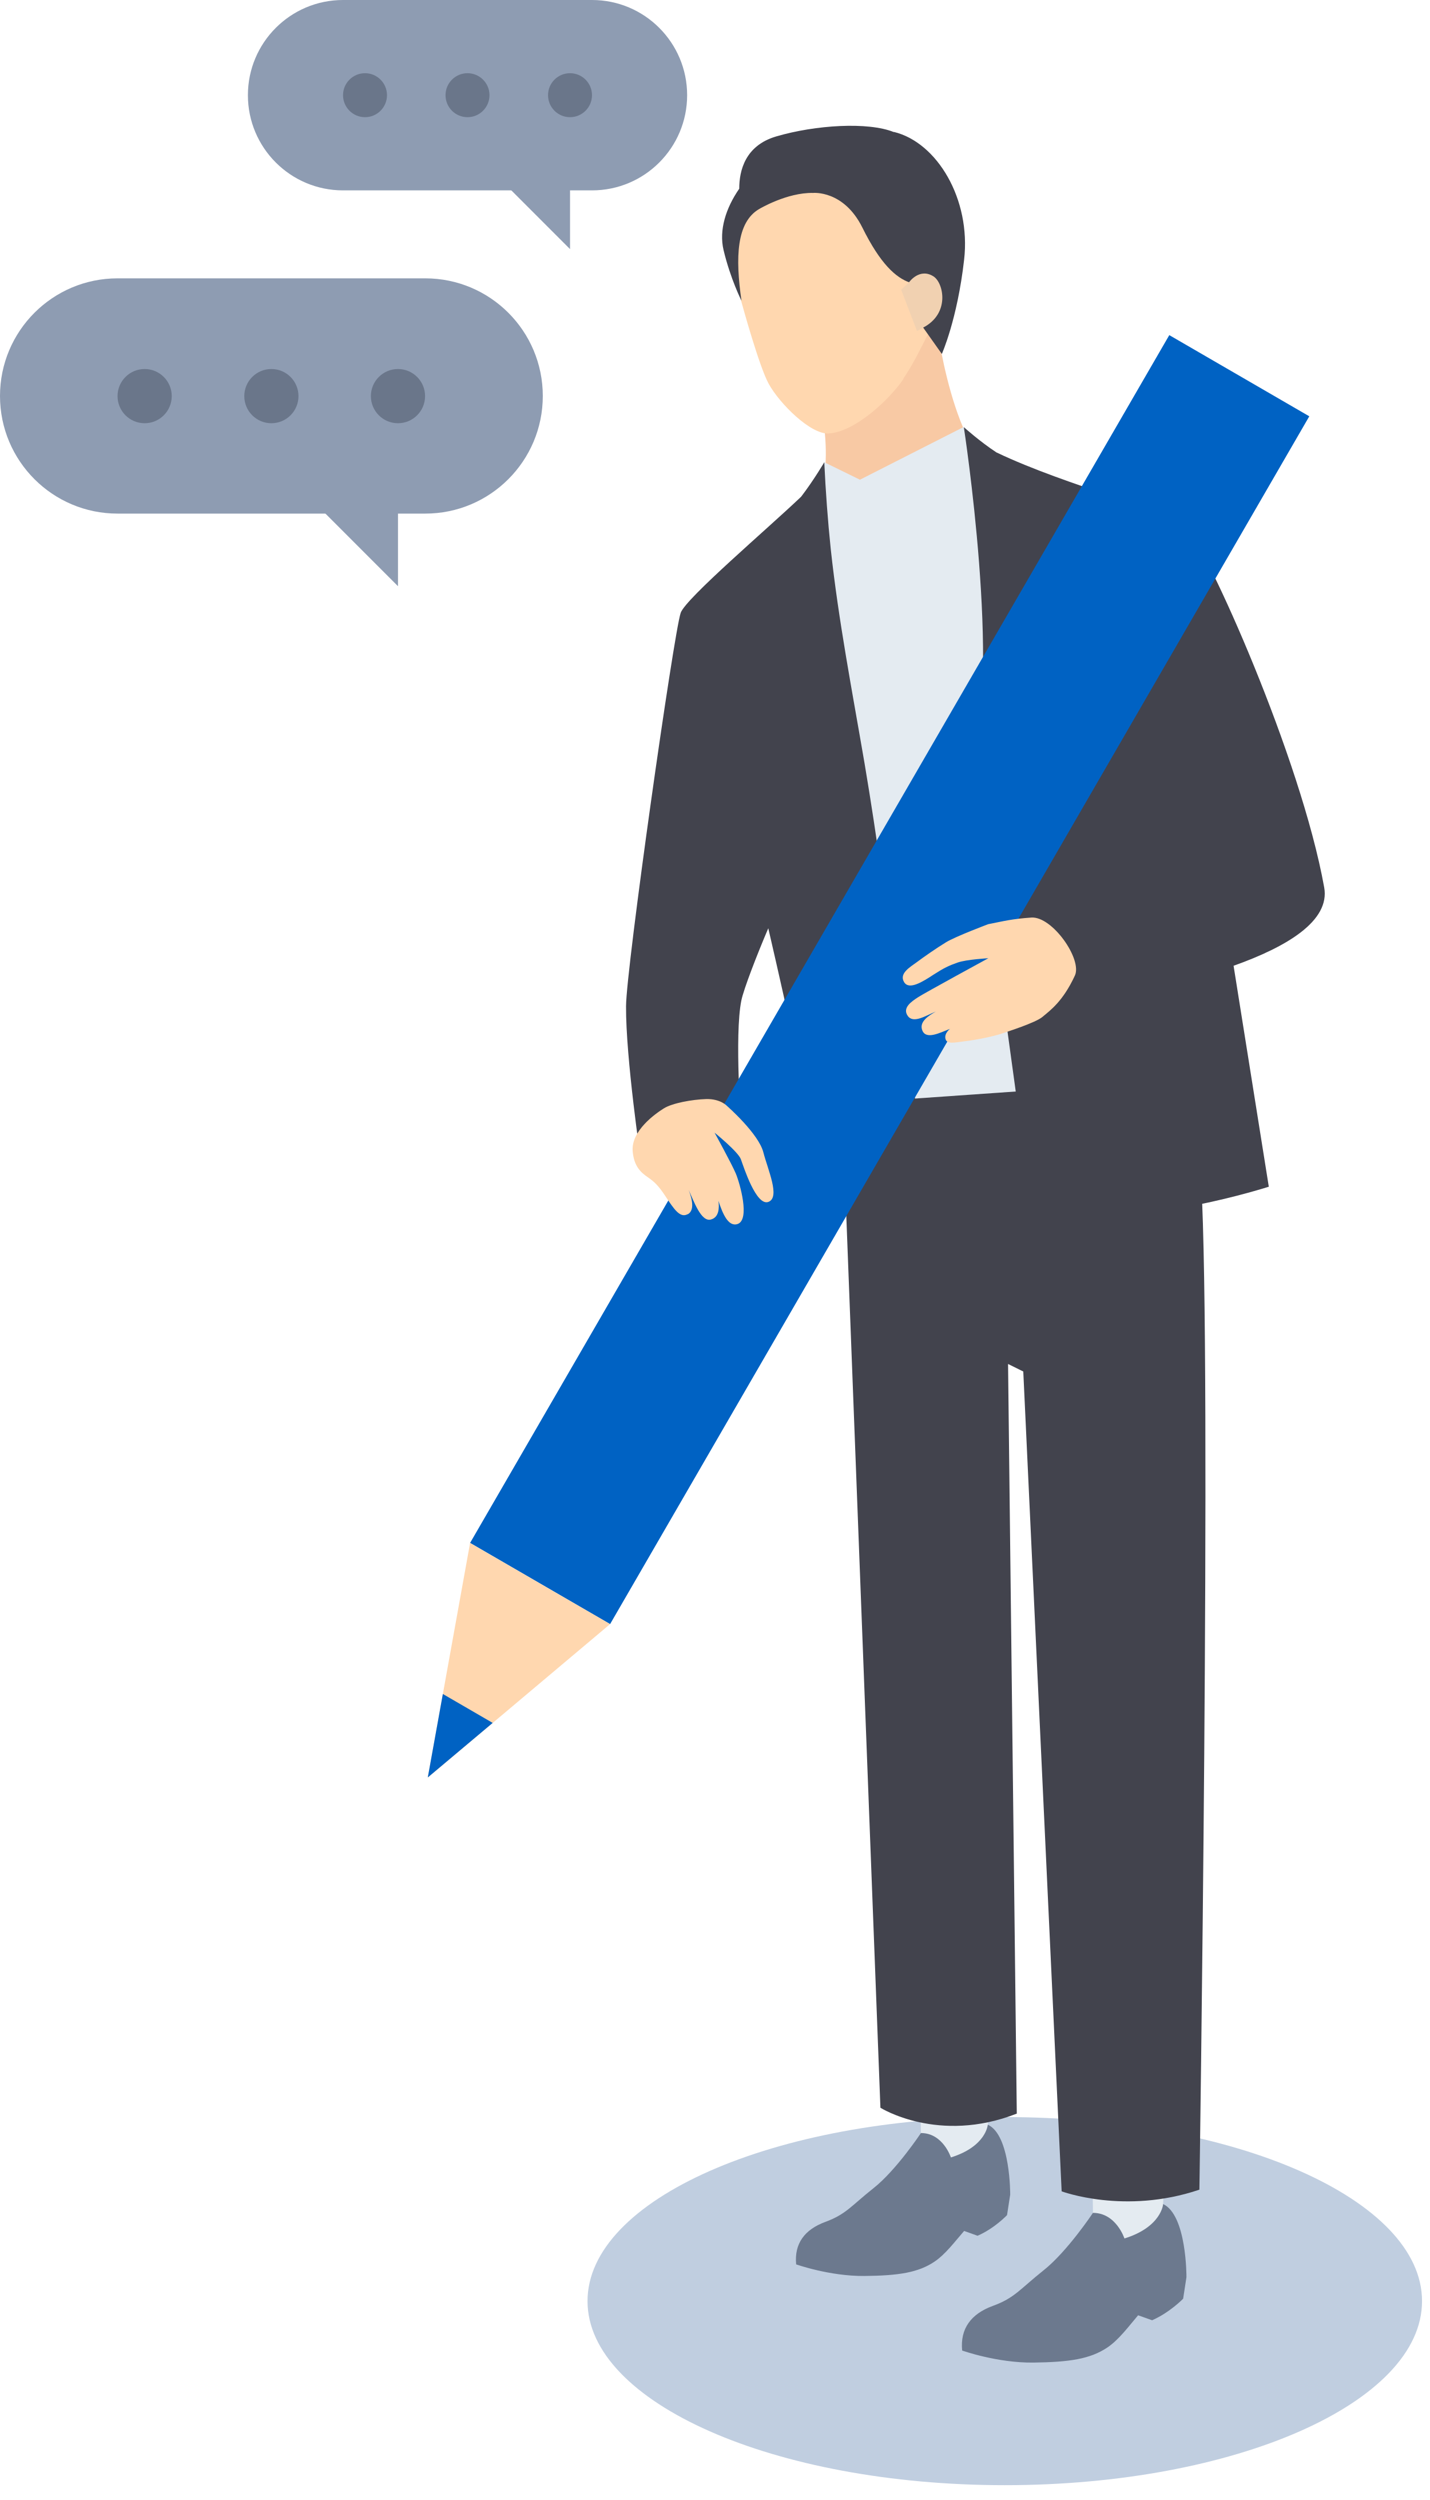 <svg width="95" height="166" viewBox="0 0 95 166" fill="none" xmlns="http://www.w3.org/2000/svg">
<path d="M66.751 165C82.061 165 94.471 159.53 94.471 152.78C94.471 146.03 82.061 140.56 66.751 140.56C51.441 140.56 39.031 146.03 39.031 152.78C39.031 159.53 51.441 165 66.751 165Z" fill="#C0CEE0"/>
<path d="M56.32 38.96L67.54 31.54C63.68 32.34 62.27 21.83 62.27 21.83L57.82 24.39L54.44 26.48C54.44 26.48 56.19 33.74 52.57 34.46L56.32 38.96Z" fill="#F8C9A4"/>
<path d="M60.02 25.16C59.111 26.51 56.8 28.68 55.05 28.78C53.85 28.85 51.781 26.79 51.06 25.47C50.441 24.33 49.36 20.45 49.17 19.72C48.98 18.99 46.88 12.16 53.23 9.78C59.77 7.34 62.401 12.12 62.961 14.31C63.49 16.38 63.41 18.92 61.16 23.14C61.16 23.14 60.651 24.2 60.011 25.14L60.02 25.16Z" fill="#FFD7AF"/>
<path d="M59.38 8.77C57.68 8.08 54.18 8.29 51.56 9.06C49.5 9.67 49.11 11.33 49.11 12.53C48.23 13.8 47.75 15.27 48.07 16.61C48.53 18.53 49.26 19.97 49.26 19.97C48.84 17.08 48.93 14.76 50.43 13.88C50.43 13.88 52.28 12.77 54.02 12.81C54.02 12.81 56.05 12.61 57.29 15.11C58.49 17.53 59.51 18.43 60.44 18.76L61.33 21.75L62.57 23.5C62.57 23.5 63.6 21.21 64.05 17.24C64.51 13.23 62.26 9.46 59.39 8.76L59.38 8.77Z" fill="#42434D"/>
<path d="M61.309 21.76C63.129 20.83 62.689 18.8 62.029 18.36C61.099 17.75 60.399 18.73 60.399 18.73L59.869 19.24L60.919 21.98L61.309 21.76Z" fill="#F1D1B1"/>
<path d="M61.179 141.62L61.129 138.1L65.749 138.03L65.629 141.07L65.739 143.75L62.539 144.86L61.189 141.63L61.179 141.62Z" fill="#E4EBF1"/>
<path d="M65.621 141.07C65.621 141.07 65.521 142.51 63.171 143.24C63.171 143.24 62.651 141.62 61.181 141.62C61.181 141.62 59.541 144.09 58.031 145.28C56.531 146.47 56.211 147.01 54.831 147.52C53.441 148.03 52.761 148.97 52.891 150.34C52.891 150.34 55.121 151.13 57.411 151.11C59.711 151.09 61.011 150.88 62.081 150.16C62.821 149.66 63.431 148.83 64.051 148.12L64.941 148.44C66.061 147.96 66.901 147.07 66.901 147.07L67.111 145.71C67.111 145.71 67.141 141.77 65.631 141.07H65.621Z" fill="#6C798E"/>
<path d="M72.609 146.92L72.559 143.23L77.399 143.16L77.269 146.34L77.379 149.15L74.029 150.31L72.609 146.92Z" fill="#E4EBF1"/>
<path d="M77.269 146.35C77.269 146.35 77.159 147.86 74.7 148.62C74.7 148.62 74.15 146.92 72.609 146.92C72.609 146.92 70.889 149.51 69.309 150.75C67.74 152 67.409 152.57 65.95 153.1C64.499 153.63 63.779 154.62 63.919 156.06C63.919 156.06 66.249 156.89 68.65 156.86C71.059 156.83 72.419 156.62 73.549 155.87C74.329 155.35 74.96 154.48 75.609 153.72L76.54 154.05C77.71 153.54 78.6 152.62 78.6 152.62L78.82 151.19C78.82 151.19 78.85 147.06 77.26 146.33L77.269 146.35Z" fill="#6C798E"/>
<path d="M56.029 75.68L58.489 139.94C58.489 139.94 62.34 142.37 67.549 140.33L66.969 90.559L67.98 91.059L70.529 145.49C70.529 145.49 74.719 147.06 79.68 145.38C79.68 145.38 80.499 90.659 79.799 78.469L76.139 70.87L59.63 70.269L56.02 75.68H56.029Z" fill="#42434D"/>
<path d="M66.049 30.5L64.019 28.35L57.129 31.85L54.759 30.69L53.629 33.24L60.159 72.98L73.629 72.04L66.059 30.5H66.049Z" fill="#E4EBF1"/>
<path d="M67.541 72.98C67.541 72.98 68.881 79.52 71.491 80.28C75.791 81.52 84.291 78.79 84.291 78.79C84.291 78.79 82.791 69.39 81.951 64.12C85.501 62.86 88.371 61.14 87.971 58.92C86.421 50.28 80.141 36.33 78.831 35.06C77.581 33.84 71.011 32.33 66.201 30.04C65.111 29.33 64.031 28.36 64.031 28.36C64.031 28.36 66.571 44.86 64.491 50.71L67.551 72.99L67.541 72.98Z" fill="#42434D"/>
<path d="M57.44 50.71C56.63 45.97 55.71 41.25 55.19 36.46C54.99 34.54 54.85 32.62 54.76 30.69C54.76 30.69 54.05 31.9 53.22 32.98C51.01 35.09 45.56 39.72 45.22 40.69C44.75 42.09 41.6 64.28 41.59 66.81C41.57 70.26 42.58 77.06 42.58 77.06L49.25 74.9C49.25 74.9 48.78 68.74 49.25 66.43C49.4 65.68 50.3 63.36 51.04 61.63C51.76 64.74 52.39 67.57 52.64 68.74L54.3 79.52C54.3 79.52 58.98 81.65 61.19 80.04C62.89 78.8 61.19 77.96 61.24 75.99C60.84 73.28 60.43 70.57 60.03 67.86C59.37 63.39 58.7 58.92 58.04 54.45C57.85 53.2 57.65 51.96 57.44 50.71Z" fill="#42434D"/>
<path d="M77.68 22.25L31.23 102.44L40.531 107.83L86.981 27.64L77.68 22.25Z" fill="#0062C3"/>
<path d="M31.23 102.44L28.42 118.02L40.53 107.83L31.22 102.44H31.23Z" fill="#FFD7AF"/>
<path d="M29.42 112.47L32.73 114.39L28.42 118.01L29.42 112.47Z" fill="#0062C3"/>
<path d="M45.69 80.62C46.26 80.31 45.85 79.28 45.75 79C46.09 79.75 46.58 81.14 47.22 80.97C47.77 80.83 47.79 80.2 47.73 79.73C48.01 80.59 48.38 81.46 48.99 81.27C49.85 81 49.15 78.55 48.88 77.91C48.61 77.27 47.47 75.2 47.47 75.2C47.47 75.2 49.04 76.47 49.22 76.97C49.4 77.46 50.25 80.15 51.07 79.79C51.83 79.46 51.02 77.69 50.71 76.5C50.39 75.26 48.3 73.43 48.3 73.43C48.3 73.43 47.87 72.95 46.92 72.97C45.97 73 44.66 73.24 44.1 73.59C43.54 73.94 41.93 75.07 42.03 76.42C42.11 77.43 42.57 77.84 43.02 78.15C43.47 78.46 43.74 78.71 44.22 79.44C44.8 80.32 45.19 80.89 45.69 80.61V80.62Z" fill="#FFD7AF"/>
<path d="M60.909 63.88C61.349 63.55 62.209 62.95 62.849 62.56C63.489 62.17 65.649 61.36 65.649 61.36C66.719 61.15 67.219 61.01 68.519 60.92C69.909 60.83 71.909 63.69 71.409 64.77C70.609 66.5 69.759 67.09 69.249 67.52C68.799 67.9 66.919 68.5 66.469 68.65C66.069 68.78 64.999 69.03 64.039 69.14C63.509 69.2 62.929 69.36 62.819 69C62.699 68.62 63.109 68.31 63.109 68.31C62.399 68.59 61.539 69.03 61.279 68.43C61.019 67.83 61.739 67.41 62.169 67.16C61.469 67.45 60.669 67.98 60.299 67.44C59.929 66.9 60.579 66.48 60.989 66.21C61.399 65.94 65.659 63.62 65.659 63.62C65.659 63.62 64.199 63.7 63.609 63.91C63.019 64.12 62.719 64.26 62.019 64.71C61.329 65.16 60.389 65.77 60.059 65.2C59.719 64.63 60.459 64.21 60.909 63.88Z" fill="#FFD7AF"/>
<path d="M39.329 0H22.789C19.299 0 16.469 2.83 16.469 6.32C16.469 9.81 19.299 12.64 22.789 12.64H39.329C42.819 12.64 45.649 9.81 45.649 6.32C45.649 2.83 42.819 0 39.329 0Z" fill="#8E9CB2"/>
<path d="M37.87 16.54V11.68H33.01L37.87 16.54Z" fill="#8E9CB2"/>
<path d="M37.868 7.78C38.675 7.78 39.328 7.127 39.328 6.32C39.328 5.514 38.675 4.86 37.868 4.86C37.062 4.86 36.408 5.514 36.408 6.32C36.408 7.127 37.062 7.78 37.868 7.78Z" fill="#6A768A"/>
<path d="M31.058 7.78C31.864 7.78 32.518 7.127 32.518 6.32C32.518 5.514 31.864 4.86 31.058 4.86C30.251 4.86 29.598 5.514 29.598 6.32C29.598 7.127 30.251 7.78 31.058 7.78Z" fill="#6A768A"/>
<path d="M24.249 7.78C25.055 7.78 25.709 7.127 25.709 6.32C25.709 5.514 25.055 4.86 24.249 4.86C23.443 4.86 22.789 5.514 22.789 6.32C22.789 7.127 23.443 7.78 24.249 7.78Z" fill="#6A768A"/>
<path d="M28.25 18.48H7.81C3.497 18.48 0 21.977 0 26.291C0 30.604 3.497 34.1 7.81 34.1H28.25C32.563 34.1 36.06 30.604 36.06 26.291C36.06 21.977 32.563 18.48 28.25 18.48Z" fill="#8E9CB2"/>
<path d="M26.44 38.92V32.91H20.43L26.44 38.92Z" fill="#8E9CB2"/>
<path d="M26.439 28.1C27.433 28.1 28.239 27.294 28.239 26.3C28.239 25.306 27.433 24.5 26.439 24.5C25.445 24.5 24.639 25.306 24.639 26.3C24.639 27.294 25.445 28.1 26.439 28.1Z" fill="#6A768A"/>
<path d="M18.029 28.1C19.023 28.1 19.829 27.294 19.829 26.3C19.829 25.306 19.023 24.5 18.029 24.5C17.035 24.5 16.229 25.306 16.229 26.3C16.229 27.294 17.035 28.1 18.029 28.1Z" fill="#6A768A"/>
<path d="M9.609 28.1C10.603 28.1 11.409 27.294 11.409 26.3C11.409 25.306 10.603 24.5 9.609 24.5C8.614 24.5 7.809 25.306 7.809 26.3C7.809 27.294 8.614 28.1 9.609 28.1Z" fill="#6A768A"/>
</svg>
